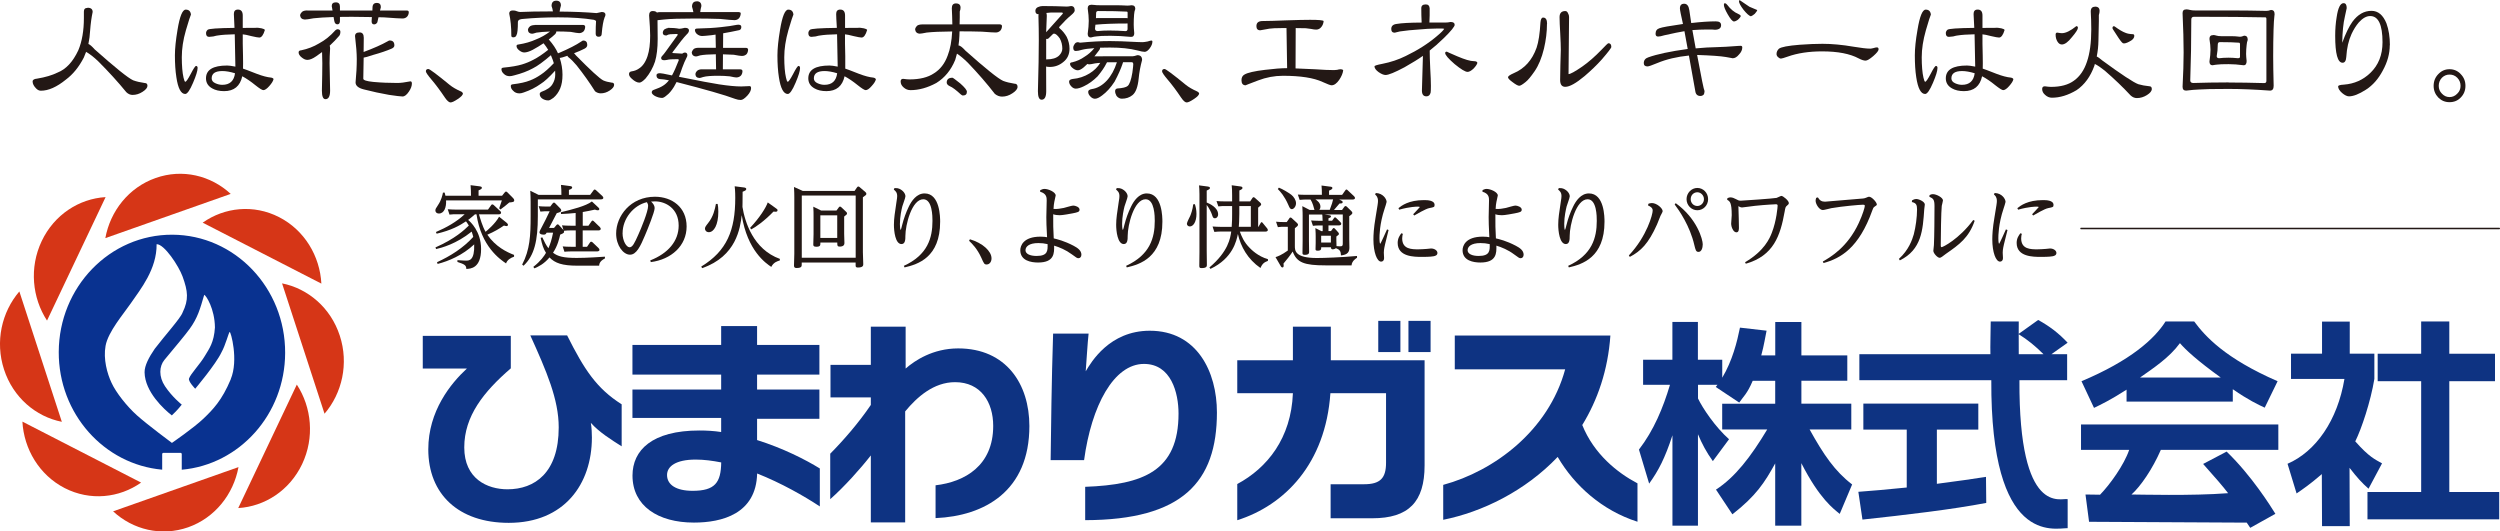 <?xml version="1.0" encoding="UTF-8"?>
<svg id="_レイヤー_1" data-name="レイヤー 1" xmlns="http://www.w3.org/2000/svg" viewBox="0 0 475.38 101.05">
  <defs>
    <style>
      .cls-1 {
        fill: none;
        stroke: #231815;
        stroke-linecap: round;
        stroke-miterlimit: 10;
        stroke-width: .3px;
      }

      .cls-2 {
        fill: #0e3382;
      }

      .cls-2, .cls-3, .cls-4, .cls-5 {
        stroke-width: 0px;
      }

      .cls-3 {
        fill: #093290;
      }

      .cls-4 {
        fill: #231815;
      }

      .cls-5 {
        fill: #d63617;
      }
    </style>
  </defs>
  <path class="cls-5" d="m20.03,45.28c.94-5.15,4.45-9.63,9.56-11.43,5.11-1.81,10.52-.47,14.28,3.02l-23.84,8.41Z"/>
  <path class="cls-5" d="m45.35,88.82c-.95,5.15-4.46,9.63-9.56,11.44-5.12,1.8-10.52.46-14.28-3.03l23.84-8.41Z"/>
  <path class="cls-5" d="m53.62,53.88c4.94.98,9.26,4.63,10.99,9.94,1.74,5.31.45,10.94-2.9,14.85l-8.08-24.8Z"/>
  <path class="cls-5" d="m11.76,80.21c-4.95-.98-9.26-4.63-10.99-9.94-1.74-5.32-.44-10.94,2.91-14.85l8.08,24.79Z"/>
  <path class="cls-5" d="m38.54,42.34c4.17-2.94,9.69-3.53,14.53-1.05,4.84,2.48,7.76,7.41,8.04,12.64l-22.57-11.59Z"/>
  <path class="cls-5" d="m26.84,91.76c-4.17,2.94-9.7,3.53-14.54,1.05-4.83-2.49-7.75-7.41-8.04-12.64l22.58,11.6Z"/>
  <path class="cls-5" d="m56.44,73.13c2.83,4.33,3.4,10.08,1.01,15.12-2.39,5.03-7.12,8.06-12.15,8.36l11.14-23.48Z"/>
  <path class="cls-5" d="m8.94,60.96c-2.82-4.33-3.4-10.07-1.01-15.12,2.39-5.03,7.12-8.06,12.15-8.36l-11.14,23.48Z"/>
  <path class="cls-3" d="m32.78,44.63c-11.89-.05-21.56,9.94-21.61,22.3-.04,11.74,8.62,21.39,19.67,22.38v-2.96c0-.13.1-.24.23-.24h3.26c.13,0,.23.11.23.24v2.97c10.98-.98,19.62-10.53,19.66-22.2.05-12.37-9.56-22.43-21.44-22.49m11.1,27.49c-1.69,4.04-3.4,5.76-5.21,7.5-1.82,1.74-5.98,4.6-5.98,4.6,0,0-4.7-3.49-6.65-5.24-1.95-1.75-3.99-4.36-4.82-6.16-.85-1.79-1.6-4.53-1.15-7.05.48-2.69,3.43-6.09,4.8-8.09,1.88-2.73,4.95-6.49,4.91-11.25,1.47-.02,4.21,4.15,4.94,6.16,1.02,2.82,1.19,4.37,0,6.83-.37,1.07-3.38,4.39-5.3,6.91-1.11,1.61-1.95,3.21-1.93,4.48.07,3.7,3.66,6.99,5.18,8.18,1.12-1.03,1.89-2.05,1.89-2.05,0,0-1.81-1.43-3.19-3.5-1.22-1.83-1.1-3.8-.11-5,2.16-2.62,3.85-4.59,4.82-5.93,1.5-2.07,1.96-3.73,2.75-6.45.35.1,2,2.65,2.04,6.21-.18,2.87-1.1,4.05-1.89,5.37-.94,1.61-2.73,3.43-3.04,4.34-.18.55,1.18,1.94,1.18,1.94,0,0,3.93-4.67,4.98-6.9.8-1.41,1.37-3.77,1.57-3.9s1.73,5.33.2,8.99"/>
  <path class="cls-2" d="m112.35,80.42c.16.87.2,2.1.2,2.76,0,8.9-5.27,16.24-15.81,16.24-9.57,0-15.3-5.48-15.3-13.97,0-7.29,4.26-12.53,7.34-15.37h-8.39v-6.22h16.74v6.18c-5.15,4.45-8.85,9.07-8.85,15.04s4.38,7.96,8.22,7.96c5.18,0,9.74-3.13,9.74-11.78,0-5.32-2.32-10.68-5.4-17.48h7c3.25,6.47,5.57,10.06,10.37,13.1v7.99c-2.02-1.28-4.26-2.68-5.85-4.45"/>
  <path class="cls-2" d="m143.97,90.02c-.17,7.71-6.71,9.35-12.02,9.35-6.83,0-11.68-3.17-11.68-8.94,0-4.82,3.71-8.57,12.73-8.57,1.39,0,2.79.08,4.13.29v-2.68h-16.87v-5.4h16.87v-2.84h-16.87v-5.64h16.87v-3.59h6.83v3.59h11.85v5.64h-11.85v2.84h11.85v5.57h-11.85v4.04c4.89,1.53,9.19,3.71,11.93,5.4v7.22c-2.99-1.98-7.34-4.45-11.93-6.27m-11.68-2.64c-3.75,0-5.44,1.28-5.44,2.93,0,1.86,1.73,3.01,4.86,3.01,4.26,0,5.39-1.56,5.44-5.4-1.69-.33-3.29-.54-4.85-.54"/>
  <path class="cls-2" d="m177.9,98.51v-6.23c5.57-.65,10.96-3.74,10.96-11.29,0-4.53-2.36-8.32-7.25-8.32-4.05,0-7.21,2.8-9.49,5.56v21.1h-6.53v-12.73c-2.02,2.59-5.06,5.97-7.72,8.32v-8.65c2.49-2.51,5.4-5.85,7.72-9.27v-1.44h-7.67v-6.18h7.67v-7.26h6.62v7.96c1.73-1.52,5.19-3.83,9.99-3.83,9.15,0,13.54,6.8,13.54,14.76,0,12.36-8.51,17.11-17.84,17.51"/>
  <path class="cls-2" d="m206.35,98.92v-6.35c11.05-.41,17.75-3,17.75-13.93,0-3.91-1.39-9.44-6.57-9.44-5.74,0-9.99,7.95-11.39,18.3h-6.36c.08-6.1.17-14.92.47-24.07h6.75c-.21,1.86-.38,5.07-.55,7.17,1.01-1.69,4.51-7.71,12.18-7.71,8.98,0,12.77,7.79,12.77,15.54,0,13.22-6.57,20.44-25.04,20.48"/>
  <path class="cls-2" d="m260.94,98.55h-7.92v-6.47h6.36c3.07,0,4.18-1.15,4.18-4.08v-13.23h-10.58c-.93,13.44-8.73,21.31-17.71,24.15v-6.88c5.69-3.05,10.25-8.7,10.58-17.27h-10.58v-6.27h10.58v-6.39h7.21v6.39h17.83v19.99c0,6.96-3.04,10.06-9.95,10.06m1.14-37.54h4.21v5.93h-4.21v-5.93Zm5.74,0h4.21v5.93h-4.21v-5.93Z"/>
  <path class="cls-2" d="m296.19,86.89c-6.2,6.51-14.38,10.47-21.76,11.95v-6.64c9.69-2.63,20.02-10.3,23.19-21.97h-20.99v-6.43h29.59c-.46,6.59-2.44,12.28-5.35,17.02,2.23,5.52,6.66,9.07,10.5,11.09v7.3c-6.7-2.14-11.97-6.84-15.17-12.32"/>
  <path class="cls-2" d="m333.29,72.39c-1.06,2.51-1.81,3.04-2.57,4.16l-4.47-2.97c.16-.2.25-.29.33-.41h-3.7v2.6c.88,1.85,3.29,5.44,5.9,7.75l-3.08,4.16c-1.19-1.65-2.07-3.3-2.83-5.11v17.39h-4.85v-17.19c-1.44,4.41-2.66,6.72-4.43,9.19l-1.94-6.47c2.83-3.67,4.6-7.95,5.9-12.32h-5.11v-4.77h5.57v-7.18h4.85v7.18h4.63v3.42c1.94-3.25,2.83-6.85,3.37-9.52l5.06.58c-.25,1.15-.46,2.68-1.01,4.7h2.66v-6.35h4.97v6.35h8.73v4.82h-8.73v4.36h9.49v4.9h-7.93c2.66,4.79,4.8,7.95,8.09,10.46l-2.36,5.6c-1.14-.94-3.84-2.85-7.3-9.65v11.89h-4.97v-11.84c-2.03,3.67-3.62,6.14-8.14,9.68l-3.12-4.7c3.63-2.35,6.62-6.23,9.74-11.43h-8.56v-4.9h10.08v-4.36h-4.3Z"/>
  <path class="cls-2" d="m353.35,93.52c2.66-.2,5.23-.41,9.22-.82v-11.01h-8.25v-4.95h21.86v4.95h-7.88v10.31c3.89-.49,6.87-.95,9.34-1.32l.05,4.95c-6.41,1.23-15.16,2.27-23.54,3.17l-.78-5.28Zm36.74-26.17h2.98v4.94h-9.07c-.13,26.18,7.99,22.29,9.17,22.63v5.51c-2.58,0-14.67,3.34-14.52-28.14h-25.09v-4.94h24.92c-.05-1.15.06-5.36.06-6.22h5.33c0,.67-.03,3.58,0,6.22h4.7c-1.52-1.53-3.03-2.76-4.76-3.83l3.75-2.68c2.1,1.15,3.91,2.51,5.6,4.33l-3.08,2.18Z"/>
  <path class="cls-2" d="m404.36,74.1c-3.07,1.98-4.99,2.89-6.18,3.46l-2.38-5.07c9.33-3.92,13.9-8.06,15.98-11.36h5.45c2.08,2.81,5.84,7,15.86,11.36l-2.45,5.03c-1.23-.58-3.11-1.45-6.07-3.51v2.35h-20.2v-2.27Zm23.53,26.27c-.12-.21-.67-.99-.67-.99l-29.98-.16-.68-5.19c.55,0,1.8.04,2.77.04,1.85-1.9,4.56-5.64,5.54-8.53h-9.16v-4.83h37.52v4.83h-22.34c-1.6,3.67-3.85,6.94-5.58,8.49,1.35,0,11.45.29,18.37-.25-.93-1.23-2.51-3.05-4.75-5.56l4.47-2.35c4.81,4.65,8.39,10.42,9.27,11.83l-4.8,2.68Zm-5.61-28.58c-4.56-3.3-6.66-5.26-7.76-6.54-2.02,2.76-5.02,4.73-7.59,6.54h15.34Z"/>
  <path class="cls-2" d="m446.81,100.04h-5.27l-.04-9.89c-2.15,1.86-3.58,2.85-4.8,3.68l-1.72-5.64c5.38-2.33,9.51-8.25,10.82-16.13h-10.16v-4.81h5.9v-6.1h5.27v6.1h4.68v4.81c-.71,4.3-2.43,9.45-3.63,11.87,2.66,3.01,3.77,3.43,5.09,4.18l-2.57,4.82c-1.27-1.12-2.17-2.11-3.61-3.97l.04,11.09Zm13.58-38.91h5.35v6.13h8.69v5.23h-8.69v21.07h9.49v5.19h-25.05v-5.19h10.21v-21.07h-8.27v-5.23h8.27v-6.13Z"/>
  <path class="cls-4" d="m95.46,37.23l.54-.67c.08-.08.14-.14.22-.14.1,0,.18.09.25.14l1.11,1.12c.15.16.2.28.2.4,0,.34-.27.36-.94.42-.25.24-1.09.91-1.67,1.33l-.25-.22c.16-.43.2-.53.51-1.5h-10.61c.08,1.31-.37,2.49-1.35,2.49-.52,0-.68-.36-.68-.55,0-.31.06-.39.52-1.09.62-.92.82-1.84.92-2.34h.32c.08.29.1.4.15.6h4.86c0-.65-.02-1.31-.08-2.01l1.73.22c.14.02.42.05.42.28,0,.18-.16.29-.63.49v1.02h4.46Zm.87,5.13c.13.1.26.24.26.38,0,.15-.1.25-.26.25-.11,0-.13,0-.51-.1-.9.62-1.81,1.16-3.15,1.74,1.57,2.3,3.72,3.32,5.08,3.84v.34c-.62.2-1.31.61-1.52,1.28-1.14-.77-4.74-3.23-5.62-9.33h-.3c-.42.38-.68.59-1.29,1.06.39.32,2.46,2.15,2.46,5.54,0,3.67-2.03,3.75-2.81,3.78-.01-.68-.29-.88-1.69-1.33v-.34c.87.05,1.25.09,1.59.09.64,0,1.69,0,1.6-3.09-2.22,2.08-4.88,3.19-6.96,3.72l-.11-.33c2.54-1.17,4.97-2.69,6.89-4.81-.07-.27-.15-.58-.3-1.01-2.92,2.35-5.74,3.09-6.76,3.32l-.13-.31c3.76-1.67,5.49-3.32,6.35-4.16-.23-.39-.39-.6-.54-.8-1.21.8-2.74,1.69-5.58,2.35l-.14-.32c1.98-.85,3.89-1.9,5.47-3.38h-1.69c-.3,0-.64,0-1.2.07l-.33-1.02c.48.03.99.07,1.66.07h5.99l.59-.83c.06-.1.13-.17.23-.17.11,0,.23.09.28.14l1.21,1.12c.07.05.18.17.18.33,0,.24-.24.31-.48.31h-3.72c.23.78.64,2.25,1.25,3.32.29-.24,1.88-1.57,2.57-2.87l1.43,1.14Z"/>
  <path class="cls-4" d="m112.23,37.04l.63-.85c.06-.11.13-.15.21-.15.1,0,.19.05.28.14l1.18,1.09c.08.09.19.21.19.34,0,.29-.33.3-.48.3h-11.97v3.2c0,4.62-.65,7.5-2.72,9.42l-.26-.22c1.48-2.83,1.61-5.53,1.61-9.21v-2.75c0-.61-.03-1.49-.07-2.08l1.57.78h4.35c0-.62-.01-1.3-.08-1.89l1.72.22c.18.02.41.07.41.27s-.21.31-.62.46v.94h4.07Zm2.78,12.11c-1.05.54-1.06,1.13-1.08,1.37h-4.13c-2.88,0-4.26-.48-5.31-1.57-1.05,1.25-2.13,1.77-2.88,2.08l-.2-.28c1.43-1.12,2.07-2.09,2.41-2.67-.51-.79-.77-1.66-1.01-2.85l.31-.1c.39.87.69,1.43,1.16,2.08.39-.89.61-1.6.89-2.97h-1.23c-.12.22-.19.38-.54.38-.56,0-.82-.19-.82-.43,0-.2.21-.58.41-.95.74-1.42.82-1.57,1.53-3.07h-.53c-.23,0-.62,0-1.23.07l-.33-1.03c.51.04,1,.07,1.66.07h.54l.45-.59c.12-.13.18-.17.27-.17s.16.07.23.14l.98,1c.11.12.16.23.16.34,0,.29-.26.36-.85.53-.62,1.19-.74,1.43-1.46,2.81h.94l.45-.53c.1-.1.13-.15.23-.15.12,0,.2.07.25.14l.87.95-.29-.9c.46.04.98.07,1.64.07h.96v-2.42c-1.05.1-1.7.15-2.78.2l-.03-.34c2.08-.51,4.76-1.17,5.9-2.05l1.23,1.15c.06.05.18.17.18.29,0,.2-.17.24-.3.24-.16,0-.33-.05-.54-.13-.89.2-1.33.29-2.31.46v2.61h1.08l.57-.82c.1-.13.17-.17.23-.17.08,0,.18.1.23.14l1.13,1.09c.15.16.18.25.18.34,0,.31-.36.31-.48.31h-2.95v3.11h.83l.56-.82c.04-.08.12-.15.23-.15.1,0,.23.11.25.12l1.14,1.09c.13.14.18.24.18.34,0,.29-.38.3-.49.3h-4.94c-.56,0-.99.04-1.23.07l-.33-1.02c.48.04.98.07,1.66.07h.82v-3.11h-1.07c-.28,0-.64,0-1.2.07.03.06.05.1.05.17,0,.15,0,.28-.74.56-.15.67-.47,2.12-1.36,3.44.9.7,1.98.99,4.51.99.35,0,2,0,5.36-.24v.34Z"/>
  <path class="cls-4" d="m123.66,49.51c3.38-1.33,5.39-3.67,5.39-6.62,0-3.26-2.49-4.6-4.51-4.6-.18,0-.28,0-.74.04.25.24.68.63.68,1.26,0,.73-1.35,4.04-1.84,5.19-.84,1.99-1.61,3.65-2.84,3.65-1.29,0-2.64-1.75-2.64-4.02,0-3.33,2.74-7,7.38-7,3.21,0,6.02,1.97,6.02,5.65s-2.92,6.28-6.81,6.78l-.1-.31Zm-5.28-5.19c0,1.54.76,2.7,1.33,2.7s.95-.8,1.64-2.34c.54-1.18,1.89-4.45,1.89-5.53,0-.27-.07-.44-.23-.71-2.59.61-4.62,3.17-4.62,5.88"/>
  <path class="cls-4" d="m148.25,49.54c-.38.11-1.15.32-1.59,1.21-1.02-.68-4.54-3.07-5.62-9.83-.29,2.43-1,7.82-7.54,10.07l-.15-.31c4.88-2.96,6.46-6.92,6.46-13.03,0-.33,0-1.36-.11-2.23l1.71.22c.19.02.49.07.49.3,0,.24-.2.32-.69.52,0,1.85-.03,2.65-.03,2.89.46,2.81,2.03,8.05,7.12,9.88l-.03.32Zm-11.79-10.76c.07.36.13.7.13,1.48,0,2.53-.85,3.89-1.8,3.89-.49,0-.74-.36-.74-.65s.11-.46.59-1.07c1.02-1.26,1.3-2.66,1.49-3.65h.33Zm10.94.72c.39.27.45.31.45.49,0,.27-.26.27-.38.27-.07,0-.34-.03-.39-.03-1.71,1.79-3.43,2.98-4.23,3.39l-.22-.29c1.9-2.03,3.04-3.9,3.36-4.84l1.41,1.01Z"/>
  <path class="cls-4" d="m162.51,36.29l.46-.67c.1-.13.17-.16.23-.16.11,0,.25.1.26.12l1.1.94c.13.12.18.2.18.32,0,.21-.07.26-.66.67v10.46c0,.34.07,2.15.07,2.25,0,.24,0,.65-1.04.65-.41,0-.41-.21-.41-.44v-.51h-10.25v.34c0,.38,0,.7-1,.7-.32,0-.47-.12-.47-.46,0-.36.06-1.93.06-2.25v-10.75c0-.29-.01-1.31-.06-1.95l1.66.75h9.87Zm-10.05,12.72h10.25v-11.83h-10.25v11.83Zm6.59-8.96l.46-.63c.07-.09.12-.14.22-.14.08,0,.2.07.23.11l.93.88c.09.09.17.17.17.31,0,.16-.05.24-.54.6v3.29c0,.27.05,1.5.05,1.75,0,.62-.6.67-.87.67-.49,0-.49-.17-.49-.77h-3.21c0,.53,0,.8-.79.8-.53,0-.56-.22-.56-.43,0-.33.05-1.71.05-1.98v-3.45c0-.39,0-1.06-.05-1.76l1.5.74h2.92Zm-3.06,5.19h3.21v-4.3h-3.21v4.3Z"/>
  <path class="cls-4" d="m170.1,35.76c.58.02.61.02.87.12.74.31,1.2.94,1.2,1.45,0,.31-.53,1.64-.59,1.91-.15.58-.46,1.96-.46,3.36,0,.17.02,1.11.15,1.11.05,0,.24-.74.26-.86.33-1.3.74-2.45,1.28-3.56.52-1.09,1.49-2.51,3-2.51,2.96,0,2.96,4.61,2.96,5.39,0,6.79-4.24,8.1-6.77,8.68l-.13-.3c4.54-2.08,5.44-5.32,5.44-8.55,0-.8-.01-4.11-1.74-4.11-2.2,0-3.41,4.88-3.41,6.98,0,.6,0,1.54-.74,1.54-1.18,0-1.44-2.46-1.44-3.67s.2-2.4.46-4.16c.14-.92.16-1.02.16-1.3,0-.7-.33-.97-.64-1.23l.13-.29Z"/>
  <path class="cls-4" d="m184.44,45.5c2.38.7,4.1,2.25,4.1,3.63,0,.63-.36,1.16-.92,1.16-.45,0-.51-.13-1.02-1.28-.76-1.67-1.7-2.64-2.33-3.22l.16-.29Z"/>
  <path class="cls-4" d="m197.83,36.14c.49-.2.54-.22.77-.22.77,0,2.14.61,2.14,1.25,0,.05-.25,1.17-.26,1.21-.08.41-.12.76-.15,1.35.67.05,1.39-.07,1.95-.19.3-.07,1.53-.45,1.79-.45.38,0,1.21.26,1.21.78,0,.43-.37.51-1.33.7-1.83.35-2.23.35-2.51.35-.26,0-.82-.03-1.17-.18-.03,1.79.02,2.97.1,4.59.62.15,1.98.46,3.77,1.4.8.42,1.49.92,1.49,1.7,0,.43-.26.67-.56.67-.26,0-.37-.08-1.28-.75-1.1-.82-2.36-1.35-3.35-1.64.03,1.4.07,3.21-3.05,3.21-1.32,0-3.38-.34-3.38-2.34,0-.83.56-2.58,3.84-2.58.61,0,.95.05,1.25.11-.12-2.44-.14-2.71-.14-3.82,0-.49.07-2.73.07-3.19,0-.53-.03-1.3-1.25-1.64l.02-.32Zm-.39,10.08c-1.82,0-2.44.71-2.44,1.36,0,.7.87,1.09,2.1,1.09,2.15,0,2.13-1,2.1-2.25-.62-.14-1.11-.2-1.75-.2"/>
  <path class="cls-4" d="m212.35,35.76c.57.02.61.02.87.12.74.31,1.2.94,1.2,1.45,0,.31-.53,1.64-.59,1.91-.15.58-.46,1.96-.46,3.36,0,.17.02,1.11.15,1.11.05,0,.25-.74.26-.86.33-1.3.74-2.45,1.29-3.56.52-1.09,1.49-2.51,3-2.51,2.96,0,2.96,4.61,2.96,5.39,0,6.79-4.25,8.1-6.77,8.68l-.13-.3c4.54-2.08,5.45-5.32,5.45-8.55,0-.8-.02-4.11-1.74-4.11-2.2,0-3.41,4.88-3.41,6.98,0,.6,0,1.54-.74,1.54-1.18,0-1.45-2.46-1.45-3.67s.2-2.4.46-4.16c.15-.92.16-1.02.16-1.3,0-.7-.33-.97-.64-1.23l.13-.29Z"/>
  <path class="cls-4" d="m227.21,38.83c.13.41.3,1.01.3,1.84,0,1.53-.61,2.39-1.26,2.39-.34,0-.56-.24-.56-.53,0-.25.53-1.26.63-1.47.15-.36.48-1.26.57-2.2l.32-.04Zm2.25,8.99c0,.36.03,2.23.03,2.51,0,.29,0,.65-1.03.65-.38,0-.41-.15-.41-.48,0-.41.03-2.18.03-2.54v-11.05c0-.72-.05-1.4-.08-1.66l1.67.22c.13.02.41.06.41.27s-.23.32-.62.5v2.27c.46.19,2.17.92,2.17,2.25,0,.51-.33.75-.61.75-.34,0-.41-.22-.57-.72-.13-.41-.53-1.22-.99-1.82v8.86Zm11.63,1.79c-.63.25-1.02.44-1.41,1.35-2.41-1.66-3.77-4.07-4.29-6.47-.27,1.28-.95,4.62-5.22,6.64l-.2-.27c3.61-3.05,3.97-5.58,4.15-6.83h-2c-.23,0-.62,0-1.21.07l-.34-1.03c.51.03.98.07,1.62.07h2.02c.08-1.04.08-1.77.08-2.39v-1.57h-1.43c-.23,0-.6,0-1.19.07l-.35-1.02c.46.04.97.07,1.63.07h1.34v-1.16c0-.99-.02-1.24-.08-1.91l1.63.22c.24.03.42.08.42.29,0,.12-.05.26-.59.48v2.08h2.05l.42-.63c.07-.09.12-.17.22-.17s.21.07.26.12l1.02.92c.13.12.17.22.17.32,0,.16-.03.17-.57.63v3.65h.05l.41-.7c.05-.1.1-.19.19-.19.1,0,.18.08.23.16l.81.99c.07.09.15.19.15.33,0,.31-.37.31-.48.31h-4.84c.35.94.77,2,1.89,3.12.28.29,1.58,1.61,3.45,2.12v.34Zm-3.23-10.43h-2.2v1.48c0,1.21-.07,2.07-.1,2.47h2.29v-3.96Z"/>
  <path class="cls-4" d="m245.16,41.51c.08-.12.15-.15.23-.15.1,0,.19.07.23.11l1,.92c.06.07.2.19.2.34,0,.21-.18.34-.6.67v3.38c0,.85,0,2.28,4.18,2.28,1.46,0,4.81-.13,7.64-.39v.34c-.13.09-.99.59-1.04,1.45h-4.94c-4.08,0-5.46-.53-6.25-2.63-.53.8-1.13,1.55-1.75,2.28.02.1.03.26.03.39,0,.1,0,.36-.24.36-.16,0-.31-.22-.31-.25l-1-1.72c.33-.09,1.16-.39,2.34-1.25v-4.52h-.7c-.31,0-.64,0-1.19.07l-.35-1.03c.46.04.99.07,1.66.07h.37l.51-.72Zm-1.98-5.83c.72.29,1.75.89,2.36,1.35.47.37.9,1.01.9,1.62,0,.67-.48,1.12-.78,1.12-.35,0-.46-.29-.68-.8-.74-1.69-1.51-2.53-2-3.02l.2-.27Zm12.03,4.22l.4-.55c.08-.12.15-.17.23-.17.1,0,.18.05.26.12l.85.83c.11.12.2.21.2.36,0,.1-.02.24-.59.62v4.35c0,.26.03,1.38.03,1.61,0,.8-.28,1.36-1.6,1.5-.03-.82-.23-1.1-.96-1.38-.28.22-.59.22-.62.22-.13,0-.33-.04-.33-.39h-1.85c0,.36,0,.65-.69.65-.33,0-.39-.11-.39-.29,0-.14.03-.97.03-1.16v-1.23c0-.44,0-.66-.06-1.62l1.13.58h.26v-1.08h-.62c-.43,0-.87.02-1.23.07l-.35-1.02c.33.02.95.07,1.69.07h.5c-.03-.88-.04-.99-.07-1.19h-2.53v5.03c0,.32.03,1.79.03,2.08,0,.19-.02.55-.82.55-.41,0-.44-.14-.44-.38,0-.36.03-1.96.03-2.28v-4.79c0-.21,0-.82-.06-1.81l1.39.72h.92c-.06-.14-.21-.77-.26-.9-.15-.46-.27-.7-.49-1.08h-.84c-.18,0-.77.02-1.23.07l-.34-1.01c.45.02.93.05,1.68.05h2.89c0-.54-.01-1.31-.07-1.77l1.61.21c.19.01.46.05.46.25,0,.15-.08.29-.64.51v.8h2.49l.59-.83c.1-.14.15-.19.23-.19.1,0,.18.09.26.17l1.18,1.11c.15.14.18.23.18.34,0,.29-.35.29-.45.29h-2.56l.34.16c.23.1.33.18.33.34,0,.24-.16.24-.6.26-.34.41-.92,1.1-1.05,1.23h1.56Zm-2.36,0c.47-1.28.5-1.35.64-1.98h-3.36c.28.17.95.63.95,1.37,0,.34-.13.51-.21.61h1.98Zm-1.63,6.22h1.85v-1.29h-1.85v1.29Zm.62-5.34l.77.12c.37.05.48.1.48.24,0,.2-.19.27-.48.37v.46h.69l.34-.47c.07-.1.11-.17.22-.17.07,0,.11.02.25.15l.73.72c.1.1.2.22.2.36,0,.26-.28.3-.49.3h-1.94v1.08h.48l.32-.44c.08-.12.13-.14.19-.14.08,0,.15.04.21.1l.62.68c.08.1.17.2.17.32,0,.14-.1.26-.49.51v.69c0,.14.03,1.12.03,1.14l.63.04c.55.03.56-.21.56-.6v-5.46h-3.49Z"/>
  <path class="cls-4" d="m261.61,36.7c1.41.04,2.06,1.19,2.06,1.69,0,.13-.3,1.04-.38,1.28-.98,2.92-.98,5.26-.98,5.62,0,.08,0,1.06.16,1.06.05,0,1.17-2.46,1.28-2.73l.29.12c-.09.43-.57,2.33-.67,2.73-.23.99-.23,1.36-.23,1.58,0,.17.05.89.05,1.04,0,.44-.26.66-.56.66-.8,0-1.47-1.79-1.47-4.23,0-.87.06-2.13.41-4.18.39-2.39.46-2.74.46-3.11,0-.76-.3-1.02-.55-1.25l.14-.29Zm5.15,7.76c-.06.22-.13.48-.13.87,0,2.08,1.82,2.08,3.1,2.08.42,0,1.03-.04,1.59-.08.05-.02.68-.08.79-.08.64,0,1.22.37,1.22.85s-.48.58-.73.63c-.62.12-1.85.12-2.18.12-1.5,0-4.65,0-4.65-2.66,0-.92.44-1.48.71-1.84l.28.12Zm-.84-4.88c.59-.47,1.93-1.53,4.86-1.53.67,0,2.01.04,2.01.92,0,.41-.12.43-1,.6-.69.12-2.55,1.23-2.87,1.41l-.2-.24c.15-.15,1.26-1.32,1.26-1.36,0-.09-.33-.09-.42-.09-.12,0-1.43,0-3.5.58l-.14-.29Z"/>
  <path class="cls-4" d="m281.9,36.14c.49-.2.54-.22.76-.22.77,0,2.15.61,2.15,1.25,0,.05-.25,1.17-.26,1.21-.09.41-.12.76-.15,1.35.67.05,1.39-.07,1.95-.19.3-.07,1.52-.45,1.79-.45.38,0,1.22.26,1.22.78,0,.43-.38.51-1.33.7-1.83.35-2.23.35-2.51.35-.27,0-.82-.03-1.17-.18-.03,1.79.02,2.97.1,4.59.63.15,1.99.46,3.78,1.4.81.42,1.49.92,1.49,1.7,0,.43-.26.67-.56.67-.26,0-.37-.08-1.28-.75-1.09-.82-2.36-1.35-3.34-1.64.03,1.4.06,3.21-3.05,3.21-1.31,0-3.38-.34-3.38-2.34,0-.83.56-2.58,3.84-2.58.61,0,.95.05,1.25.11-.11-2.44-.13-2.71-.13-3.82,0-.49.07-2.73.07-3.19,0-.53-.03-1.3-1.25-1.64l.02-.32Zm-.39,10.08c-1.82,0-2.44.71-2.44,1.36,0,.7.87,1.09,2.09,1.09,2.15,0,2.14-1,2.11-2.25-.62-.14-1.12-.2-1.76-.2"/>
  <path class="cls-4" d="m296.42,35.76c.57.02.6.02.87.12.74.31,1.2.94,1.2,1.45,0,.31-.53,1.64-.59,1.91-.14.58-.46,1.96-.46,3.36,0,.17.02,1.11.14,1.11.05,0,.25-.74.27-.86.32-1.3.73-2.45,1.28-3.56.52-1.09,1.49-2.51,3.01-2.51,2.96,0,2.96,4.61,2.96,5.39,0,6.79-4.25,8.1-6.78,8.68l-.13-.3c4.54-2.08,5.44-5.32,5.44-8.55,0-.8,0-4.11-1.74-4.11-2.2,0-3.41,4.88-3.41,6.98,0,.6,0,1.54-.73,1.54-1.19,0-1.45-2.46-1.45-3.67s.19-2.4.46-4.16c.14-.92.16-1.02.16-1.3,0-.7-.33-.97-.64-1.23l.13-.29Z"/>
  <path class="cls-4" d="m313.46,38.74c.16-.05.36-.13.65-.13.92,0,2.05.99,2.05,1.55,0,.15-.36.76-.42.89-.11.26-.55,1.4-.65,1.62-1.64,3.67-3.08,5.08-5.18,6.18l-.18-.28c3.46-3.68,4.53-7.83,4.53-8.51,0-.26-.03-.62-.89-1l.08-.31Zm5.19-.1c4.1,2.97,5.13,6.93,5.13,7.81,0,.68-.23,1.45-.81,1.45-.49,0-.57-.41-.79-1.31-.84-3.65-2.91-6.62-3.74-7.71l.2-.24Zm6.15-.77c0,1.18-.92,2.11-2.05,2.11s-2.05-.96-2.05-2.11.92-2.13,2.05-2.13,2.05.94,2.05,2.13m-3.31,0c0,.75.57,1.3,1.26,1.3s1.26-.58,1.26-1.3-.59-1.31-1.26-1.31-1.26.53-1.26,1.31"/>
  <path class="cls-4" d="m328.49,37.67c.28-.1.36-.14.53-.14.38,0,.71.14.98.29.56.29.64.34,1.03.34.29,0,6.23-.41,6.79-.53.14-.03.77-.38.92-.38.31,0,1.41.9,1.41,1.35,0,.19-.08.29-.32.48-.32.26-.33.34-.48,1.18-.82,4.59-2.11,8.38-7.38,9.89l-.14-.29c3.69-2.16,4.69-4.58,5.08-5.58.92-2.34,1.11-5.02,1.11-5.17,0-.22-.13-.27-.33-.27-.06,0-1.91.08-3.99.3-.4.04-2.28.31-2.46.31-.11,0-.3-.02-.68-.25.05.99.1,3.82.1,4.02,0,.38,0,.96-.48.96-.65,0-1-1.18-1-1.59,0-.25.11-1.43.11-1.67,0-2.44-.36-2.64-.87-2.93l.06-.33Z"/>
  <path class="cls-4" d="m345.67,37.53c.35.6.74.82,1.36.82.1,0,7.17-.6,7.28-.61.22-.04.39-.07.57-.16.36-.15.4-.17.53-.17.52,0,1.47,1.06,1.47,1.47,0,.14-.02.14-.44.43-.22.13-.3.38-.41.68-2.56,7.18-6.02,9.13-9.28,10.03l-.14-.29c1.35-.77,4.69-2.66,6.85-7.35.74-1.6,1.14-2.97,1.14-3.24,0-.21-.18-.21-.43-.21-.51,0-3.79.28-5.92.65-.27.05-1.38.36-1.63.36-.69,0-1.38-1.14-1.38-1.77,0-.2.05-.34.11-.55l.3-.08Z"/>
  <path class="cls-4" d="m363.55,38.12c.18-.1.47-.28.83-.28.5,0,1.63.5,1.63,1.05,0,.14-.11.79-.11.91-.27,3.94-.49,7.67-4.64,9.71l-.18-.28c1.87-1.69,2.54-3.66,2.83-4.67.37-1.42.62-3.24.62-4.73,0-.85-.15-1.23-.98-1.41l.02-.31Zm3.37-1.03c.18-.09.36-.17.65-.17.64,0,1.89.65,1.89,1.19,0,.17-.21.88-.23,1.04-.12,1.03-.19,5.92-.19,7.49,0,.11,0,.36.16.36.24,0,3.32-1.53,6.02-5.17l.27.15c-1.1,3.21-2.92,4.52-5.43,6.26-.13.09-.64.47-.75.56-.15.1-.33.22-.49.22-.38,0-1.19-.84-1.19-1.33,0-.17.11-.95.11-1.1.08-1.54.11-5.64.11-7.39,0-1.23-.22-1.45-.98-1.79l.05-.33Z"/>
  <path class="cls-4" d="m379.31,36.7c1.41.04,2.05,1.19,2.05,1.69,0,.13-.3,1.04-.38,1.28-.99,2.92-.99,5.26-.99,5.62,0,.08,0,1.06.16,1.06.05,0,1.17-2.46,1.28-2.73l.3.12c-.1.43-.57,2.33-.68,2.73-.23.99-.23,1.36-.23,1.58,0,.17.05.89.05,1.04,0,.44-.26.66-.56.66-.8,0-1.47-1.79-1.47-4.23,0-.87.06-2.13.41-4.18.39-2.39.46-2.74.46-3.11,0-.76-.3-1.02-.56-1.25l.14-.29Zm5.15,7.76c-.07.22-.13.48-.13.87,0,2.08,1.82,2.08,3.1,2.08.41,0,1.03-.04,1.59-.08.05-.02.68-.08.79-.08.64,0,1.22.37,1.22.85s-.48.58-.72.63c-.62.12-1.85.12-2.18.12-1.51,0-4.66,0-4.66-2.66,0-.92.44-1.48.72-1.84l.28.12Zm-.85-4.88c.59-.47,1.93-1.53,4.87-1.53.67,0,2,.04,2,.92,0,.41-.12.43-1,.6-.7.12-2.55,1.23-2.87,1.41l-.2-.24c.14-.15,1.26-1.32,1.26-1.36,0-.09-.33-.09-.43-.09-.12,0-1.43,0-3.49.58l-.15-.29Z"/>
  <line class="cls-1" x1="395.72" y1="43.45" x2="475.23" y2="43.45"/>
  <path class="cls-4" d="m16.64,1.47c.65,0,.98.27.98.81-.22,1.01-.38,2.18-.48,3.51-.05.91-.16,1.77-.33,2.57.28.11.68.45,1.18,1.02,3.93,3.49,6.37,5.46,7.33,5.89.62.23,1.36.4,2.22.52.33,0,.5.18.5.53s-.31.75-.95,1.15c-.6.39-1.23.58-1.89.58-.42,0-.82-.17-1.18-.52-1.58-1.94-3.37-3.9-5.36-5.89-.84-.8-1.6-1.39-2.29-1.78-.14.37-.28.73-.43,1.08-.93,1.8-2.06,3.19-3.4,4.19-1.75,1.42-3.33,2.12-4.76,2.12-.33,0-.63-.14-.9-.42-.45-.45-.68-.9-.68-1.33,0-.32.29-.5.86-.55,1.56-.26,2.85-.64,3.88-1.15,1.61-.63,2.92-2.04,3.95-4.24.71-1.69,1.06-3.74,1.06-6.13v-1.23c0-.47.23-.7.7-.7"/>
  <path class="cls-4" d="m37.57,12.97c0,.51-.29,1.43-.86,2.77-.6,1.42-1.1,2.13-1.49,2.13-.8,0-1.37-1.06-1.68-3.17-.19-1.21-.28-2.59-.28-4.17,0-1.29.17-2.92.5-4.88.42-2.54.93-3.82,1.56-3.82.59,0,.92.31.99.94-.1.17-.42,1.17-.96,2.99-.53,1.82-.78,3.53-.78,5.13s.11,2.95.33,3.88c.12.52.23.78.33.78.17,0,.52-.5,1.04-1.49.52-1.01.86-1.52,1.01-1.52.2,0,.3.14.3.42m14.43,2.09c-.07.36-.34.79-.8,1.31-.46.52-.83.78-1.14.78-.22,0-.72-.31-1.51-.94-.87-.71-1.71-1.28-2.49-1.7-.42,1.89-1.57,2.83-3.45,2.83-.91,0-1.66-.17-2.27-.52-.79-.44-1.18-1.08-1.18-1.91,0-1.63,1.34-2.44,4.03-2.44.33,0,.85.07,1.56.21-.02-1.38-.06-3.43-.12-6.15-1.44.03-2.53.11-3.25.23-.09,0-.38.06-.83.18-.35.05-.62.08-.8.08-.39,0-.58-.24-.58-.71,0-.23.1-.44.3-.63.2-.21,1.9-.33,5.11-.37-.08-1.38-.12-2.26-.12-2.64,0-.56.26-.84.78-.84.6,0,.91.38.91,1.13v2.36c2.85,0,3.54-.02,2.06-.08,1.31.05,2.03.21,2.15.47-.29.96-.64,1.44-1.06,1.44-.22,0-.72-.09-1.49-.27-.79-.21-1.34-.32-1.66-.34v1.78c0,.37.02,1.14.05,2.33.02,1.01.02,1.81,0,2.41.17.04,1.05.37,2.65,1,1.06.4,1.96.64,2.72.71.25.05.4.15.45.29m-7.35-1.12c-.92-.28-1.72-.42-2.39-.42-1.36,0-2.04.46-2.04,1.39,0,.42.24.73.73.94.42.19.85.29,1.29.29,1.43,0,2.23-.74,2.42-2.2"/>
  <path class="cls-4" d="m64.16,5.56c.38,0,.57.17.57.52,0,.24-.06.48-.2.7-.57.67-1.18,1.3-1.84,1.91.05.14.08.33.08.55-.07,1.03-.1,1.96-.1,2.78l.1,5.21c0,1.08-.3,1.63-.88,1.63-.46,0-.68-.54-.68-1.63.05-2.23.08-3.97.08-5.21,0-.65-.02-1.35-.05-2.12-.37.28-.75.55-1.13.81-.65.45-1.21.68-1.66.68-.36,0-.72-.16-1.11-.49-.37-.29-.56-.61-.56-.94,0-.24.16-.37.48-.39,1.26-.26,2.39-.7,3.4-1.31,1.13-.6,2.16-1.43,3.1-2.49.17-.14.3-.21.4-.21m-5.71-3.56h4.78l-.15-.84c0-.47.26-.71.78-.71s.78.28.78.82v.73h6.17l.02-.52c0-.61.27-.92.81-.92s.78.27.78.81l-.16.63h5.06c.25,0,.39.09.41.29,0,.33-.1.62-.3.86-.23.25-.53.37-.88.37-.47,0-1.63-.07-3.47-.21-.37-.02-.74-.03-1.11-.03l-.22.97c-.16.26-.36.39-.61.39-.32,0-.48-.2-.48-.6l.05-.79c-1.21-.03-2.48-.05-3.83-.05-.8,0-1.55,0-2.24.02v.81c-.02.4-.18.6-.48.6-.34,0-.54-.24-.61-.71l-.12-.68c-1.61.06-2.88.13-3.8.24-.86.16-1.41.24-1.67.24-.55-.03-.85-.31-.9-.81.03-.25.19-.48.45-.71.22-.14.53-.21.93-.21m15.64,5.71c.61,0,.91.31.91.94,0,.28-.2.49-.61.65-.84.36-1.99.76-3.47,1.17-.94.32-1.53.48-1.76.5-.01,1.21-.04,2.54-.07,4.01,0,.28.62.48,1.89.61,1.51.14,3.05.2,4.6.2.59,0,1.41-.1,2.47-.31.18,0,.28.14.28.42,0,.45-.18.96-.56,1.52-.42.63-.82.94-1.21.94-.37,0-1.24-.11-2.59-.31-1.55-.27-3.13-.61-4.76-1.03-1.06-.26-1.59-.71-1.59-1.33.15-1.52.23-3,.23-4.45,0-1.06-.11-2.51-.33-4.35,0-.48.29-.71.88-.71.52,0,.78.34.78,1.02,0,.78-.01,1.69-.03,2.7,1.93-.72,3.44-1.39,4.53-2.01.19-.12.32-.18.41-.18"/>
  <path class="cls-4" d="m88.03,17.76c0,.28-.33.64-.98,1.07-.64.43-1.1.65-1.38.65s-.64-.3-1.06-.91c-.89-1.33-1.74-2.47-2.54-3.41-.72-.85-1.09-1.38-1.09-1.6,0-.29.16-.44.48-.44.24,0,1.58,1,4.03,3.01.55.45,1.27.87,2.16,1.26.19.07.31.2.38.37"/>
  <path class="cls-4" d="m101.65,4.74h9.24c.23.02.36.13.38.32,0,.33-.09.62-.27.87-.24.24-.53.37-.88.37-.23,0-.77-.08-1.61-.24-.84-.05-1.75-.08-2.72-.08,0,.18-.07.34-.21.5-.38.37-.8.71-1.23,1.02.8.91,1.39,1.79,1.76,2.65.06-.06.15-.09.25-.11,1.8-.77,3.19-1.48,4.18-2.15.15-.12.27-.18.35-.18.52,0,.78.28.78.84,0,.3-.18.53-.53.71-.5.26-1.17.55-1.99.87.12.1.24.24.35.39,2.79,2.83,4.52,4.42,5.21,4.77.43.19.97.33,1.59.42.31,0,.48.14.48.42,0,.35-.28.71-.84,1.08-.55.37-1.12.54-1.71.54-.39,0-.75-.13-1.08-.39-1.02-1.62-2.19-3.27-3.5-4.92-.56-.67-1.05-1.16-1.48-1.49-.13-.09-.23-.2-.28-.34-.76.26-1.2.39-1.33.39h-.13c.35,1.07.53,2.13.53,3.2s-.14,1.88-.43,2.6c-.31.74-.75,1.35-1.3,1.81-.39.29-.7.46-.93.49-.48,0-.88-.13-1.24-.39-.28-.23-.43-.51-.43-.84,0-.15.09-.28.28-.39,1.09-.39,1.8-.88,2.14-1.47.35-.56.53-1.16.53-1.81,0-.26,0-.51-.02-.76-1.12,1.24-2.04,2.08-2.74,2.51-.94.68-2.01,1.22-3.22,1.63-.33.12-.6.18-.81.18-.5,0-.91-.16-1.21-.5-.3-.26-.45-.56-.45-.91,0-.19.13-.3.38-.32,1.36-.16,2.45-.4,3.27-.73.69-.26,1.37-.63,2.06-1.1.72-.47,1.54-1.2,2.47-2.18-.12-.42-.26-.82-.43-1.2-.03-.11-.07-.21-.12-.32-1.43,1.24-2.57,2.07-3.42,2.49-1.03.56-2.21,1-3.55,1.34-.36.1-.64.16-.86.16-.47,0-.84-.15-1.13-.45-.3-.26-.45-.56-.45-.89,0-.17.14-.27.4-.29,1.47-.14,2.63-.34,3.5-.6.76-.23,1.5-.53,2.22-.92.79-.4,1.71-1.02,2.77-1.86-.26-.43-.56-.86-.88-1.25-.64.43-1.33.85-2.07,1.25-.64.33-1.18.5-1.61.5-.3,0-.63-.14-.98-.42-.32-.26-.48-.53-.48-.81,0-.18.12-.27.38-.29,1.24-.19,2.36-.52,3.35-.97.94-.37,1.82-.87,2.64-1.49-1.14.04-2.01.11-2.59.21-.42.14-.7.21-.83.21-.49-.03-.75-.28-.78-.73.01-.24.15-.48.41-.7.22-.14.51-.22.88-.22M105.78.13c.59,0,.88.31.88.92-.12.42-.2.8-.25,1.15,2.7.02,5.04.12,7.03.29l.98-.21c.46,0,.71.17.71.52,0,.14-.05.3-.16.5-.25.65-.43,1.68-.55,3.09,0,.4-.19.6-.58.6s-.57-.2-.57-.6c0-.87.02-1.66.07-2.36,0-.07-.13-.16-.38-.26-1.98-.32-4.25-.47-6.8-.47-2.35,0-4.55.1-6.6.29-.6.03-.95.16-1.03.39l-.05.16c0,1.41-.09,2.26-.27,2.54-.08.27-.29.42-.6.42-.26,0-.38-.11-.38-.32,0-1.62-.14-3.02-.4-4.19,0-.4.22-.6.68-.6.32,0,.56.04.73.13.25.1.47.16.66.16,1.51-.07,3.48-.11,5.91-.11h.33c-.05-.34-.13-.69-.26-1.02,0-.68.3-1.02.91-1.02"/>
  <path class="cls-4" d="m132.47.24c.6,0,.9.31.9.92-.11.42-.19.79-.22,1.13h7.3c.25.02.38.09.4.21,0,.35-.1.66-.3.94-.23.26-.53.39-.88.39-.39,0-1.3-.08-2.74-.23-1.48-.05-3.1-.08-4.86-.08-2.68,0-4.62.06-5.81.19-.58.07-1,.11-1.23.13v.37l.03,3.19c0,1.74-.17,3.19-.51,4.32-.4,1.19-1,2.26-1.79,3.2-.5.52-.9.79-1.18.79-.42,0-.9-.24-1.41-.71-.36-.31-.56-.61-.56-.91s.16-.47.48-.52c.53-.07,1-.25,1.38-.52.72-.44,1.28-1.23,1.66-2.38.34-1.03.5-2.32.5-3.88,0-.93-.07-2.21-.2-3.85,0-.56.23-.84.68-.84.39,0,.65.09.81.29.15-.05.31-.08.48-.08h6.45c-.07-.35-.15-.69-.26-1.03,0-.68.3-1.02.88-1.02m-5.49,5.03c.86,0,1.58.06,2.17.18.23,0,.59-.06,1.08-.18.52,0,.78.16.78.5,0,.24-.14.5-.43.76-.52.52-1.43,1.67-2.73,3.43,0,.07.04.11.11.11l1.76.11c.2-.14.37-.21.51-.21.31,0,.48.18.48.52,0,.13-.06.29-.18.5-.25.47-.52,1.1-.81,1.89-.2.61-.41,1.18-.62,1.7,3.91.79,6.45,1.26,7.63,1.44,1.77.27,3.17.4,4.21.4.43,0,.85-.02,1.23-.05.16-.02.29-.02.35-.02.2,0,.3.13.3.39,0,.42-.23.89-.7,1.41-.52.56-.94.84-1.26.84-.34,0-.7-.07-1.08-.21-1.96-.74-5.67-1.8-11.13-3.2-.16.33-.33.64-.5.92-.47.75-.93,1.29-1.39,1.62-.35.31-.64.48-.85.48-.45,0-.91-.13-1.38-.37-.4-.25-.6-.47-.6-.68,0-.24.13-.41.4-.49.77-.27,1.34-.52,1.71-.76.42-.25.8-.6,1.16-1.05-.68-.14-1.24-.21-1.69-.23-.45-.03-.68-.28-.68-.73,0-.26.23-.39.68-.39.08,0,.28.03.61.08.57.12,1.13.24,1.66.34.37-.66.8-1.62,1.29-2.89,0-.13-.07-.2-.2-.2-1.04,0-1.7.04-1.99.13-.23.05-.43.07-.58.07-.38,0-.58-.13-.58-.41,0-.16.08-.31.25-.47.16-.16.36-.41.61-.76.69-.96,1.45-2.02,2.29-3.17,0-.12-.06-.18-.2-.18-.38,0-.79.02-1.21.05-.25.02-.5.09-.75.24-.45,0-.68-.17-.68-.5,0-.26.11-.49.33-.68.3-.16.52-.23.65-.23m13.47-.63c.32,0,.48.14.48.42,0,.32-.13.52-.38.6-1.13.25-2.14.44-3.07.6l-.02,2.77h4.38c.23.02.36.13.38.31,0,.33-.09.62-.27.87-.24.24-.54.36-.91.36-.22,0-.74-.07-1.56-.23-.64-.04-1.31-.06-2.04-.08l-.02,2.86h3.35c.23.02.36.12.38.31,0,.33-.09.62-.28.86-.23.25-.54.37-.91.37-.16,0-.57-.07-1.21-.21-.67-.07-1.4-.11-2.19-.11-1.34,0-2.31.07-2.9.24-.35.12-.58.18-.68.18-.49-.02-.75-.26-.78-.71.01-.26.15-.5.4-.71.22-.16.51-.23.86-.23h2.67l-.05-2.86c-1.34.02-2.33.09-2.97.21-.42.14-.69.21-.81.21-.49-.03-.75-.28-.8-.73.03-.24.17-.48.4-.71.22-.14.51-.21.88-.21h3.3l-.05-2.51c-.26.03-.49.07-.73.11-.92.1-1.53.16-1.83.16-.37,0-.71-.14-1.03-.42-.22-.23-.33-.46-.33-.71,0-.18.13-.27.38-.29,1.85-.04,3.37-.13,4.56-.27,1.2-.12,2.21-.27,3.04-.44.15-.02.28-.03.38-.03"/>
  <path class="cls-4" d="m152.13,12.97c0,.51-.28,1.43-.85,2.77-.6,1.42-1.1,2.13-1.48,2.13-.8,0-1.37-1.06-1.69-3.17-.19-1.21-.28-2.59-.28-4.17,0-1.29.17-2.92.5-4.88.42-2.54.94-3.82,1.56-3.82.58,0,.92.31.98.94-.1.17-.42,1.17-.96,2.99-.52,1.82-.78,3.53-.78,5.13s.11,2.95.33,3.88c.11.52.22.78.33.78.16,0,.51-.5,1.03-1.49.52-1.01.86-1.52,1.01-1.52.21,0,.3.14.3.42m14.43,2.09c-.07.36-.33.79-.81,1.31-.45.52-.83.78-1.14.78-.22,0-.72-.31-1.51-.94-.88-.71-1.71-1.28-2.5-1.7-.42,1.89-1.57,2.83-3.45,2.83-.91,0-1.66-.17-2.27-.52-.79-.44-1.18-1.08-1.18-1.91,0-1.63,1.34-2.44,4.03-2.44.34,0,.86.07,1.56.21-.01-1.38-.06-3.43-.12-6.15-1.45.03-2.53.11-3.25.23-.1,0-.38.06-.83.18-.35.05-.62.08-.8.08-.39,0-.58-.24-.58-.71,0-.23.1-.44.3-.63.2-.21,1.9-.33,5.12-.37-.09-1.38-.13-2.26-.13-2.64,0-.56.26-.84.78-.84.61,0,.91.38.91,1.13v2.36c2.85,0,3.54-.02,2.06-.08,1.31.05,2.03.21,2.14.47-.28.96-.64,1.44-1.06,1.44-.22,0-.71-.09-1.49-.27-.78-.21-1.34-.32-1.66-.34v1.78c0,.37.02,1.14.05,2.33.01,1.01.01,1.81,0,2.41.17.04,1.05.37,2.64,1,1.05.4,1.96.64,2.71.71.25.05.4.15.46.29m-7.35-1.12c-.92-.28-1.73-.42-2.39-.42-1.36,0-2.04.46-2.04,1.39,0,.42.24.73.73.94.42.19.85.29,1.28.29,1.43,0,2.24-.74,2.42-2.2"/>
  <path class="cls-4" d="m175.37,4.64h5.72c-.02-1.1-.05-2.12-.1-3.07,0-.61.26-.92.78-.92.59,0,.88.27.88.81,0,.24-.05.49-.15.73v1.1l-.03,1.34h7.65c.25.02.39.12.41.31,0,.33-.1.62-.3.87-.24.24-.53.37-.88.37-.37,0-1.26-.05-2.66-.16-1.31-.04-2.73-.06-4.23-.06l-.03.87c-.02.59-.08,1.2-.17,1.81.28,0,.73.34,1.33,1,3.83,3.41,6.21,5.32,7.16,5.74.6.23,1.31.4,2.13.53.41,0,.61.2.61.6s-.33.81-.98,1.23c-.62.42-1.28.63-1.96.63-.49,0-.95-.17-1.38-.52-1.49-1.94-3.2-3.9-5.11-5.9-.77-.76-1.47-1.35-2.09-1.75-.1.4-.21.8-.33,1.18-.8,1.96-2.01,3.42-3.6,4.4-1.68.91-3.32,1.36-4.91,1.36-.49,0-.92-.17-1.31-.52-.37-.32-.56-.69-.56-1.13,0-.33.16-.5.48-.5.52.07.91.11,1.18.11,1.96,0,3.52-.38,4.66-1.15,1.19-.73,2.07-1.86,2.62-3.38.49-1.24.77-2.77.86-4.59-2.19.02-3.8.09-4.84.21-.69.14-1.13.21-1.33.21-.54-.03-.83-.32-.88-.84.04-.24.18-.48.43-.71.24-.14.56-.21.96-.21m5.72,10.14c.08,0,.57.36,1.46,1.07.85.75,1.28,1.28,1.28,1.6,0,.47-.26.71-.78.71-.08,0-.21-.07-.38-.21-.91-.84-1.6-1.36-2.07-1.55-.41-.19-.61-.43-.61-.7,0-.61.37-.92,1.08-.92"/>
  <path class="cls-4" d="m198.23,1.15c1.66,0,3.21.04,4.64.1.17,0,.43-.04.78-.1.47,0,.71.28.71.84,0,.23-.24.53-.71.92-.64.52-1.39,1.27-2.27,2.25,0,.05.04.12.1.21.56.47,1,1.02,1.36,1.65.35.73.53,1.48.53,2.23,0,1.08-.4,1.94-1.2,2.56-.74.61-1.59.92-2.55.92-.28,0-.52-.03-.7-.08l.02,4.69c0,1.08-.29,1.62-.88,1.62-.47,0-.7-.54-.7-1.62.12-4.16.17-7.39.17-9.72,0-1.38-.02-2.92-.07-4.61,0-.13.01-.23.03-.31h-.03c-.39,0-.58-.21-.58-.63,0-.31.15-.55.46-.71.32-.14.62-.21.9-.21m.73,1.31c.05.15.08.34.08.55-.05,1.12-.09,2.16-.12,3.12l3.17-3.54c0-.14-.07-.21-.2-.21h-2.04c-.16,0-.46.03-.88.08m-.05,4.92v3.91h.12c1.04,0,1.81-.24,2.32-.71.42-.42.63-.86.63-1.33,0-.68-.15-1.33-.48-1.94-.43-.61-.8-.92-1.11-.92-.04,0-.12.03-.22.11l-.66.65c-.15.17-.28.26-.38.26s-.18,0-.22-.02m5.92.63c.17,0,.33.03.5.1,2.13-.21,4.03-.31,5.69-.31,1.13,0,2.86.05,5.19.18.39.02.72.03,1.01.03.21,0,.54-.05.98-.13.37-.12.61-.18.71-.18.13,0,.2.07.2.21,0,.39-.17.81-.5,1.26-.34.46-.67.68-.98.68-.27,0-.73-.09-1.38-.27-1.41-.36-3.15-.55-5.22-.55-.67,0-1.29.01-1.86.03,0,.18-.06.34-.2.5-.29.4-.58.78-.88,1.15.58-.02,1.38-.02,2.37-.02h4.91c.15,0,.45-.07.88-.21.6,0,.9.31.9.92-.32,1.17-.54,2.34-.65,3.51-.16,1.61-.55,2.66-1.18,3.17-.56.45-1.23.68-2.02.68-.38,0-.72-.18-1.01-.53-.18-.33-.27-.63-.27-.89,0-.3.13-.47.4-.52,1.03-.07,1.68-.23,1.97-.47.37-.3.68-1.15.91-2.54.12-.87.17-1.41.17-1.59,0-.27-.1-.4-.3-.4h-1.66v.11s-.06.07-.08.21c-.32.96-.82,2.08-1.51,3.38-.74,1.14-1.53,2-2.37,2.62-.55.42-1,.63-1.36.63-.27,0-.52-.11-.76-.32-.35-.31-.53-.65-.53-.99,0-.28.23-.45.7-.53,1.02-.15,1.98-.69,2.85-1.62.83-.91,1.46-2.07,1.91-3.48h-1.91v.11s-.07.04-.1.13c-.34.7-.89,1.51-1.66,2.44-.82.82-1.69,1.45-2.62,1.89-.62.3-1.13.45-1.53.45-.26,0-.5-.11-.74-.32-.35-.33-.53-.67-.53-1.02,0-.26.22-.43.68-.5,1.16-.1,2.23-.45,3.2-1.05.86-.52,1.54-1.19,2.05-2.01-.34.01-.68.05-1.01.1-.56.12-.91.18-1.08.18-.14,0-.26-.03-.36-.08-.24.23-.47.44-.71.66-.45.37-.82.55-1.11.55-.31,0-.65-.14-.98-.42-.33-.26-.5-.54-.5-.81,0-.17.14-.27.41-.29.87-.21,1.66-.56,2.37-1.07.67-.4,1.28-.94,1.84-1.62-1.03.07-1.81.17-2.35.31-.48.15-.88.23-1.18.23-.32,0-.48-.21-.48-.63,0-.23.09-.46.27-.71.15-.21.32-.31.5-.31m2.67-7.15c.2,0,.41.02.63.05.22.04.53.05.93.05h2.95c.67,0,1.46.02,2.36.07.22,0,.48-.03.78-.07.48,0,.71.24.71.71,0,.02-.01.07-.05.15-.08.16-.14.47-.18.92-.05.59-.07,1.21-.07,1.86,0,.42.03.98.1,1.68,0,.47-.2.7-.6.7-1.44-.14-2.76-.21-3.93-.21-1.36,0-2.22.04-2.59.11-.32.02-.7.09-1.13.21-.41,0-.6-.23-.6-.7.13-.94.2-1.77.2-2.46,0-.66-.07-1.45-.2-2.36,0-.47.23-.7.7-.7m3.63,4.9c.85,0,1.8.04,2.85.11.26,0,.4-.14.4-.42v-1.03h-.1c-2.52,0-4.48.08-5.89.22h-.12c-.02.24-.04.49-.08.73,0,.33.17.49.5.49.69-.07,1.51-.11,2.45-.11m-2.77-2.33s.07-.03.13-.03h5.69c.08,0,.16.01.2.03v-1.05c0-.14-.06-.21-.2-.21-1.24-.07-3.04-.11-5.41-.11-.25,0-.38.14-.38.42,0,.31-.01.63-.03.94"/>
  <path class="cls-4" d="m228.02,17.76c0,.28-.33.64-.99,1.07-.64.43-1.1.65-1.38.65s-.64-.3-1.05-.91c-.89-1.33-1.74-2.47-2.55-3.41-.72-.85-1.08-1.38-1.08-1.6,0-.29.16-.44.48-.44.23,0,1.58,1,4.03,3.01.56.45,1.28.87,2.17,1.26.18.07.31.2.38.37"/>
  <path class="cls-4" d="m255.41,13.38c-.07.56-.32,1.16-.76,1.81-.47.68-.96,1.03-1.46,1.03-.2,0-.76-.21-1.69-.63-1.69-.79-4.21-1.18-7.55-1.18-1.61,0-3.19.3-4.73.89-1.63.62-2.41.92-2.35.92-.53,0-.8-.33-.8-.97,0-.51.19-.87.58-1.08.58-.35,1.89-.65,3.9-.89,1.7-.21,3.1-.32,4.2-.32-.05-3.41-.1-5.94-.12-7.62h-.83c-1.16,0-1.97.04-2.42.11-1.14.2-1.73.31-1.74.31-.49,0-.73-.27-.73-.79,0-.65.39-.97,1.19-.97,1.02,0,2.52-.05,4.51-.13,2.01-.07,3.51-.1,4.51-.1,1.58,0,2.43.07,2.57.23-.03.41-.16.78-.41,1.1-.26.35-.6.53-1,.53-.26,0-.58-.04-.98-.13-.5-.07-.84-.11-1-.13-.42,0-1.06,0-1.92-.03l-.03,7.67c.64.02,1.86.07,3.68.16,1.52.11,2.73.16,3.65.16.12,0,.31-.02.58-.05.25-.07.46-.11.61-.11.3,0,.49.07.55.21"/>
  <path class="cls-4" d="m276.62,4.69c0,.35-.69,1.2-2.06,2.54-1.01.98-1.91,1.77-2.7,2.38,0,.77.03,1.9.1,3.38.09,1.48.13,2.6.13,3.35,0,.66-.02,1.08-.05,1.25-.12.49-.38.73-.81.73-.57,0-.85-.37-.85-1.1,0-.29.06-2.49.19-6.6-.83.6-2.01,1.32-3.5,2.17-1.84.98-3.04,1.47-3.6,1.47-.35,0-.8-.18-1.33-.55-.52-.38-.78-.75-.78-1.1,0-.12.49-.28,1.49-.47,1.59-.31,3.08-.81,4.45-1.49,2.35-1.13,4.35-2.42,6.01-3.85.76-.63,1.19-1.08,1.31-1.33-.08-.04-.46-.05-1.14-.05-1.21,0-2.64.08-4.3.24-.69.03-1.68.14-3,.32-.67.16-.99.24-.95.24-.46,0-.68-.24-.68-.71,0-.56.35-.88,1.03-.96.92-.16,2.5-.25,4.75-.26-.05-.89-.07-1.8-.07-2.72,0-.49.28-.73.86-.73.45,0,.69.24.73.73v1.36c-.03.74-.05,1.19-.05,1.36h3.02c.13,0,.3-.01.5-.03.23-.05.41-.08.5-.08.52,0,.78.18.78.53m4.33,7.23c-.07.3-.32.67-.76,1.13-.44.4-.81.6-1.11.6-.44,0-1.26-.5-2.47-1.49-1.19-1.03-1.79-1.73-1.79-2.1,0-.17.12-.26.35-.26-.09,0,.56.29,1.96.89,1.43.61,2.48.92,3.15.92.39,0,.61.1.66.31"/>
  <path class="cls-4" d="m294.16,4.53c0,1.52-.19,3.09-.57,4.71-.43,1.78-1.03,3.22-1.79,4.32-.69,1-1.25,1.68-1.71,2.04-.59.48-.99.71-1.2.71-.24,0-.66-.22-1.26-.68-.59-.42-.88-.74-.88-.94,0-.19.35-.45,1.06-.76,2.08-.87,3.54-2.49,4.38-4.87.37-1.09.61-2.68.73-4.8.05-.61.22-.92.51-.92.5,0,.75.39.75,1.18m12.22,4.4c0,.19-.61.99-1.84,2.41-.92,1.03-2.01,2.08-3.25,3.14-1.63,1.36-2.85,2.04-3.67,2.04-.65,0-.98-.43-.98-1.31,0-.65.01-1.61.05-2.88.05-1.28.08-2.22.08-2.83,0-.72-.04-1.75-.11-3.11-.08-1.4-.13-2.44-.13-3.12,0-.77.37-1.16,1.09-1.16.23,0,.41.14.52.42.14.23.2.46.2.7l-.1,10.87c.35,0,1.22-.48,2.59-1.42,1.17-.82,2.4-1.88,3.67-3.2.79-.84,1.23-1.25,1.31-1.25.37,0,.56.23.56.68"/>
  <path class="cls-4" d="m331.3,9.01c0,.47-.21.93-.63,1.36-.38.47-.78.71-1.21.71.05,0-.38-.08-1.28-.24-.99-.17-2.82-.3-5.47-.39.81,4.37,1.28,6.65,1.41,6.86,0,.13-.03.33-.1.6-.18.23-.41.34-.68.34-.57,0-.9-.31-.98-.94-.05-.17-.44-2.43-1.21-6.75-2.26.23-4.27.7-6.04,1.44-1,.42-1.62.63-1.83.63-.47,0-.71-.21-.71-.63,0-.54.29-.91.86-1.1,1.64-.59,4.14-1.13,7.49-1.59-.15-.75-.35-1.88-.62-3.38-.87.14-2.16.4-3.83.78-.52.16-.92.24-1.18.24-.32,0-.48-.18-.48-.53,0-.54.24-.89.73-1.05.46-.18,1.95-.45,4.48-.81-.38-1.68-.58-2.66-.58-2.96,0-.6.27-.89.81-.89s.86.41.98,1.23c.08.54.2,1.36.36,2.44,1.81-.21,3.37-.32,4.68-.32.67,0,1,.24,1,.73,0,.56-.39.85-1.16.87-.13-.04-.65-.05-1.56-.05-.84,0-1.75.04-2.74.11.07.47.28,1.63.63,3.48,1.41-.14,2.78-.22,4.1-.24.89-.02,2.23-.09,4-.23.26-.01.41-.02.46-.02.2,0,.3.11.3.32m-.28-6c-.05.19-.22.42-.53.71-.32.23-.58.34-.78.34-.26,0-.66-.45-1.18-1.36-.49-.85-.73-1.46-.73-1.81,0-.19.06-.29.17-.29.17,0,.32.1.46.29.65.85,1.35,1.43,2.09,1.73.27.11.43.24.5.4m3.13-1.15c-.04.19-.2.43-.48.74-.29.24-.53.4-.74.47-.35-.1-.81-.52-1.4-1.25-.57-.75-.86-1.29-.86-1.63,0-.13.05-.18.16-.18.03,0,.32.2.85.58.56.37.88.59.98.66.49.2.98.4,1.49.63"/>
  <path class="cls-4" d="m357.21,9.4c0,.26-.34.68-1,1.26-.68.58-1.16.87-1.47.87-.33,0-.76-.14-1.3-.42-1.66-.89-3.97-1.34-6.95-1.34-2.51,0-4.7.33-6.57,1-.69.24-1.11.37-1.26.37-.19,0-.38-.1-.58-.29-.19-.19-.27-.38-.27-.58,0-.38.15-.71.45-1,.41-.33,1.72-.58,3.95-.76,1.63-.12,3.07-.18,4.34-.18,1.78,0,3.75.18,5.89.55,1.44.24,2.52.37,3.2.37.13,0,.34-.04.62-.11.29-.09.49-.13.63-.13.22,0,.33.13.33.39"/>
  <path class="cls-4" d="m368.41,12.97c0,.51-.28,1.43-.85,2.77-.6,1.42-1.1,2.13-1.49,2.13-.81,0-1.37-1.06-1.69-3.17-.19-1.21-.27-2.59-.27-4.17,0-1.29.16-2.92.51-4.88.42-2.54.93-3.82,1.56-3.82.58,0,.91.31.98.94-.1.17-.42,1.17-.95,2.99-.52,1.82-.79,3.53-.79,5.13s.11,2.95.33,3.88c.12.52.23.78.33.78.16,0,.51-.5,1.03-1.49.51-1.01.86-1.52,1.01-1.52.2,0,.3.14.3.42m14.43,2.09c-.06.36-.34.79-.8,1.31-.45.52-.84.78-1.14.78-.21,0-.71-.31-1.51-.94-.87-.71-1.7-1.28-2.5-1.7-.41,1.89-1.56,2.83-3.45,2.83-.91,0-1.66-.17-2.27-.52-.79-.44-1.18-1.08-1.18-1.91,0-1.63,1.34-2.44,4.03-2.44.33,0,.86.07,1.56.21-.01-1.38-.05-3.43-.12-6.15-1.45.03-2.53.11-3.25.23-.1,0-.38.06-.83.18-.35.05-.62.08-.81.08-.39,0-.58-.24-.58-.71,0-.23.1-.44.3-.63.2-.21,1.9-.33,5.11-.37-.08-1.38-.13-2.26-.13-2.64,0-.56.26-.84.78-.84.61,0,.91.38.91,1.13v2.36c2.86,0,3.55-.02,2.07-.08,1.31.05,2.02.21,2.14.47-.29.96-.64,1.44-1.06,1.44-.22,0-.72-.09-1.49-.27-.79-.21-1.34-.32-1.66-.34v1.78c0,.37.02,1.14.05,2.33.02,1.01.02,1.81,0,2.41.17.04,1.05.37,2.65,1,1.06.4,1.96.64,2.72.71.25.05.41.15.45.29m-7.35-1.12c-.92-.28-1.73-.42-2.39-.42-1.36,0-2.04.46-2.04,1.39,0,.42.25.73.73.94.42.19.85.29,1.28.29,1.43,0,2.23-.74,2.42-2.2"/>
  <path class="cls-4" d="m398.36,1.26c.59,0,.88.27.88.81,0,.26-.05.53-.14.79v1.15l-.08,3.75c-.01.98-.12,1.97-.32,2.99.25.1.59.35,1.03.73,3.67,2.69,5.97,4.2,6.87,4.53.6.18,1.29.31,2.09.39.32,0,.48.18.48.52,0,.39-.31.77-.93,1.16-.61.38-1.24.57-1.92.57-.41,0-.81-.16-1.18-.5-1.44-1.55-3.08-3.13-4.91-4.71-.69-.56-1.32-.99-1.89-1.28-.02.12-.05.25-.1.37-.74,2.04-1.86,3.58-3.37,4.61-1.61.96-3.17,1.44-4.69,1.44-.47,0-.9-.17-1.28-.52-.38-.32-.58-.69-.58-1.13,0-.35.17-.52.51-.52.5.07.89.11,1.17.11,1.83,0,3.29-.39,4.36-1.18,1.12-.8,1.94-1.99,2.47-3.58.55-1.59.83-3.64.83-6.15,0-1.23-.04-2.36-.1-3.41,0-.61.27-.92.81-.92m-7.2,4.92c.41.07.71.11.91.11.72,0,1.64-.45,2.74-1.34.19,0,.3.11.3.32,0,.29-.38.89-1.14,1.78-.72.92-1.36,1.39-1.91,1.39-.32,0-.59-.16-.81-.5-.25-.38-.38-.84-.38-1.36,0-.26.1-.39.28-.39m10.83-1.23s.07.03.16.08c.82.6,1.49.99,2.01,1.18.35.15.81.24,1.38.26.21,0,.3.11.3.32,0,.29-.16.58-.52.84-.62.4-1.11.6-1.46.6-.13,0-.26-.07-.38-.21-.24-.23-.8-1.05-1.69-2.46-.07-.11-.1-.2-.1-.29.02-.21.12-.32.3-.32"/>
  <path class="cls-4" d="m415.7,1.78c.23,0,.48.04.73.11.24.07.59.1,1.06.1h7.45c1.69,0,3.7.03,6.02.08.23,0,.53-.05.88-.18.45,0,.68.27.68.81,0,.04-.01.18-.05.45-.06.45-.11,1.29-.15,2.51-.05,1.59-.07,3.29-.07,5.1,0,1.35.03,3.2.09,5.56,0,.61-.23.91-.7.91-2.9-.21-5.53-.32-7.86-.32-2.95,0-4.82.04-5.61.11-.67.02-1.5.09-2.47.21-.46,0-.68-.24-.68-.73.13-2.49.2-4.68.2-6.55,0-2.06-.07-4.54-.2-7.46,0-.47.23-.7.68-.7m8.08,13.9c2.05,0,4.31.04,6.77.11.27,0,.41-.14.41-.42V3.61c0-.21-.06-.31-.2-.31-3.11-.07-7.63-.11-13.57-.11-.34,0-.51.18-.51.52,0,4.09-.07,7.94-.2,11.58,0,.33.2.49.6.49,1.92-.06,4.15-.11,6.7-.11m-2.97-9.01c.22,0,.44.03.65.11.22.07.53.11.94.11h1.96c.44,0,.97.03,1.59.11.2,0,.46-.07.78-.21.46,0,.68.27.68.81,0,.02-.02.07-.05.16-.07.15-.12.44-.16.83-.06.53-.1,1.09-.1,1.68,0,.33.04.78.1,1.34,0,.54-.19.81-.57.81-1.06-.14-2.01-.21-2.85-.21-1.12,0-1.84.03-2.14.08-.25.02-.57.06-.93.13-.39,0-.58-.24-.58-.71.13-.86.2-1.61.2-2.25,0-.56-.07-1.24-.2-2.04,0-.49.23-.73.68-.73m2.97,4.29c.52,0,1.11.04,1.76.1.27,0,.4-.09.4-.28v-2.35c0-.22-.06-.32-.2-.32-.84-.07-2.06-.11-3.65-.11-.25,0-.38.17-.38.52,0,.75-.07,1.46-.2,2.15,0,.26.16.39.48.39.51-.06,1.1-.1,1.79-.1"/>
  <path class="cls-4" d="m454.42,8.59c0,1.59-.43,3.19-1.31,4.79-.84,1.61-1.92,2.84-3.25,3.69-1.3.83-2.36,1.25-3.2,1.25-.36,0-.8-.21-1.3-.63-.5-.44-.76-.86-.76-1.26,0-.19.37-.3,1.11-.34,1.96-.15,3.64-.9,5.01-2.22,1.55-1.49,2.32-3.43,2.32-5.84,0-3.31-.78-4.98-2.34-4.98-.73,0-1.44.41-2.17,1.21-.52.61-.98,1.34-1.38,2.2-.57,1.24-.9,2.7-1,4.37-.05.73-.28,1.1-.7,1.1-.95,0-1.41-1.71-1.41-5.13,0-1.24.09-2.43.28-3.56.26-1.76.7-2.64,1.31-2.64.4,0,.6.31.6.94,0,.02-.12.56-.35,1.62-.3,1.25-.47,2.91-.5,4.97.65-1.78,1.3-3.11,1.94-4,1.02-1.38,2.22-2.07,3.62-2.07,1.26,0,2.21.8,2.85,2.39.43,1.19.65,2.57.65,4.14"/>
  <path class="cls-4" d="m468.81,16.32c0,.87-.29,1.61-.89,2.22-.57.6-1.28.89-2.14.89s-1.55-.3-2.14-.89c-.58-.61-.88-1.35-.88-2.22s.3-1.62.88-2.22c.59-.63,1.31-.94,2.14-.94s1.57.31,2.14.94c.6.61.89,1.35.89,2.22m-.93,0c0-.59-.21-1.11-.63-1.54-.41-.41-.89-.6-1.46-.6s-1.04.2-1.45.6c-.41.43-.61.95-.61,1.54s.2,1.09.61,1.49c.41.44.9.65,1.45.65s1.06-.22,1.46-.65c.42-.4.63-.9.63-1.49"/>
</svg>